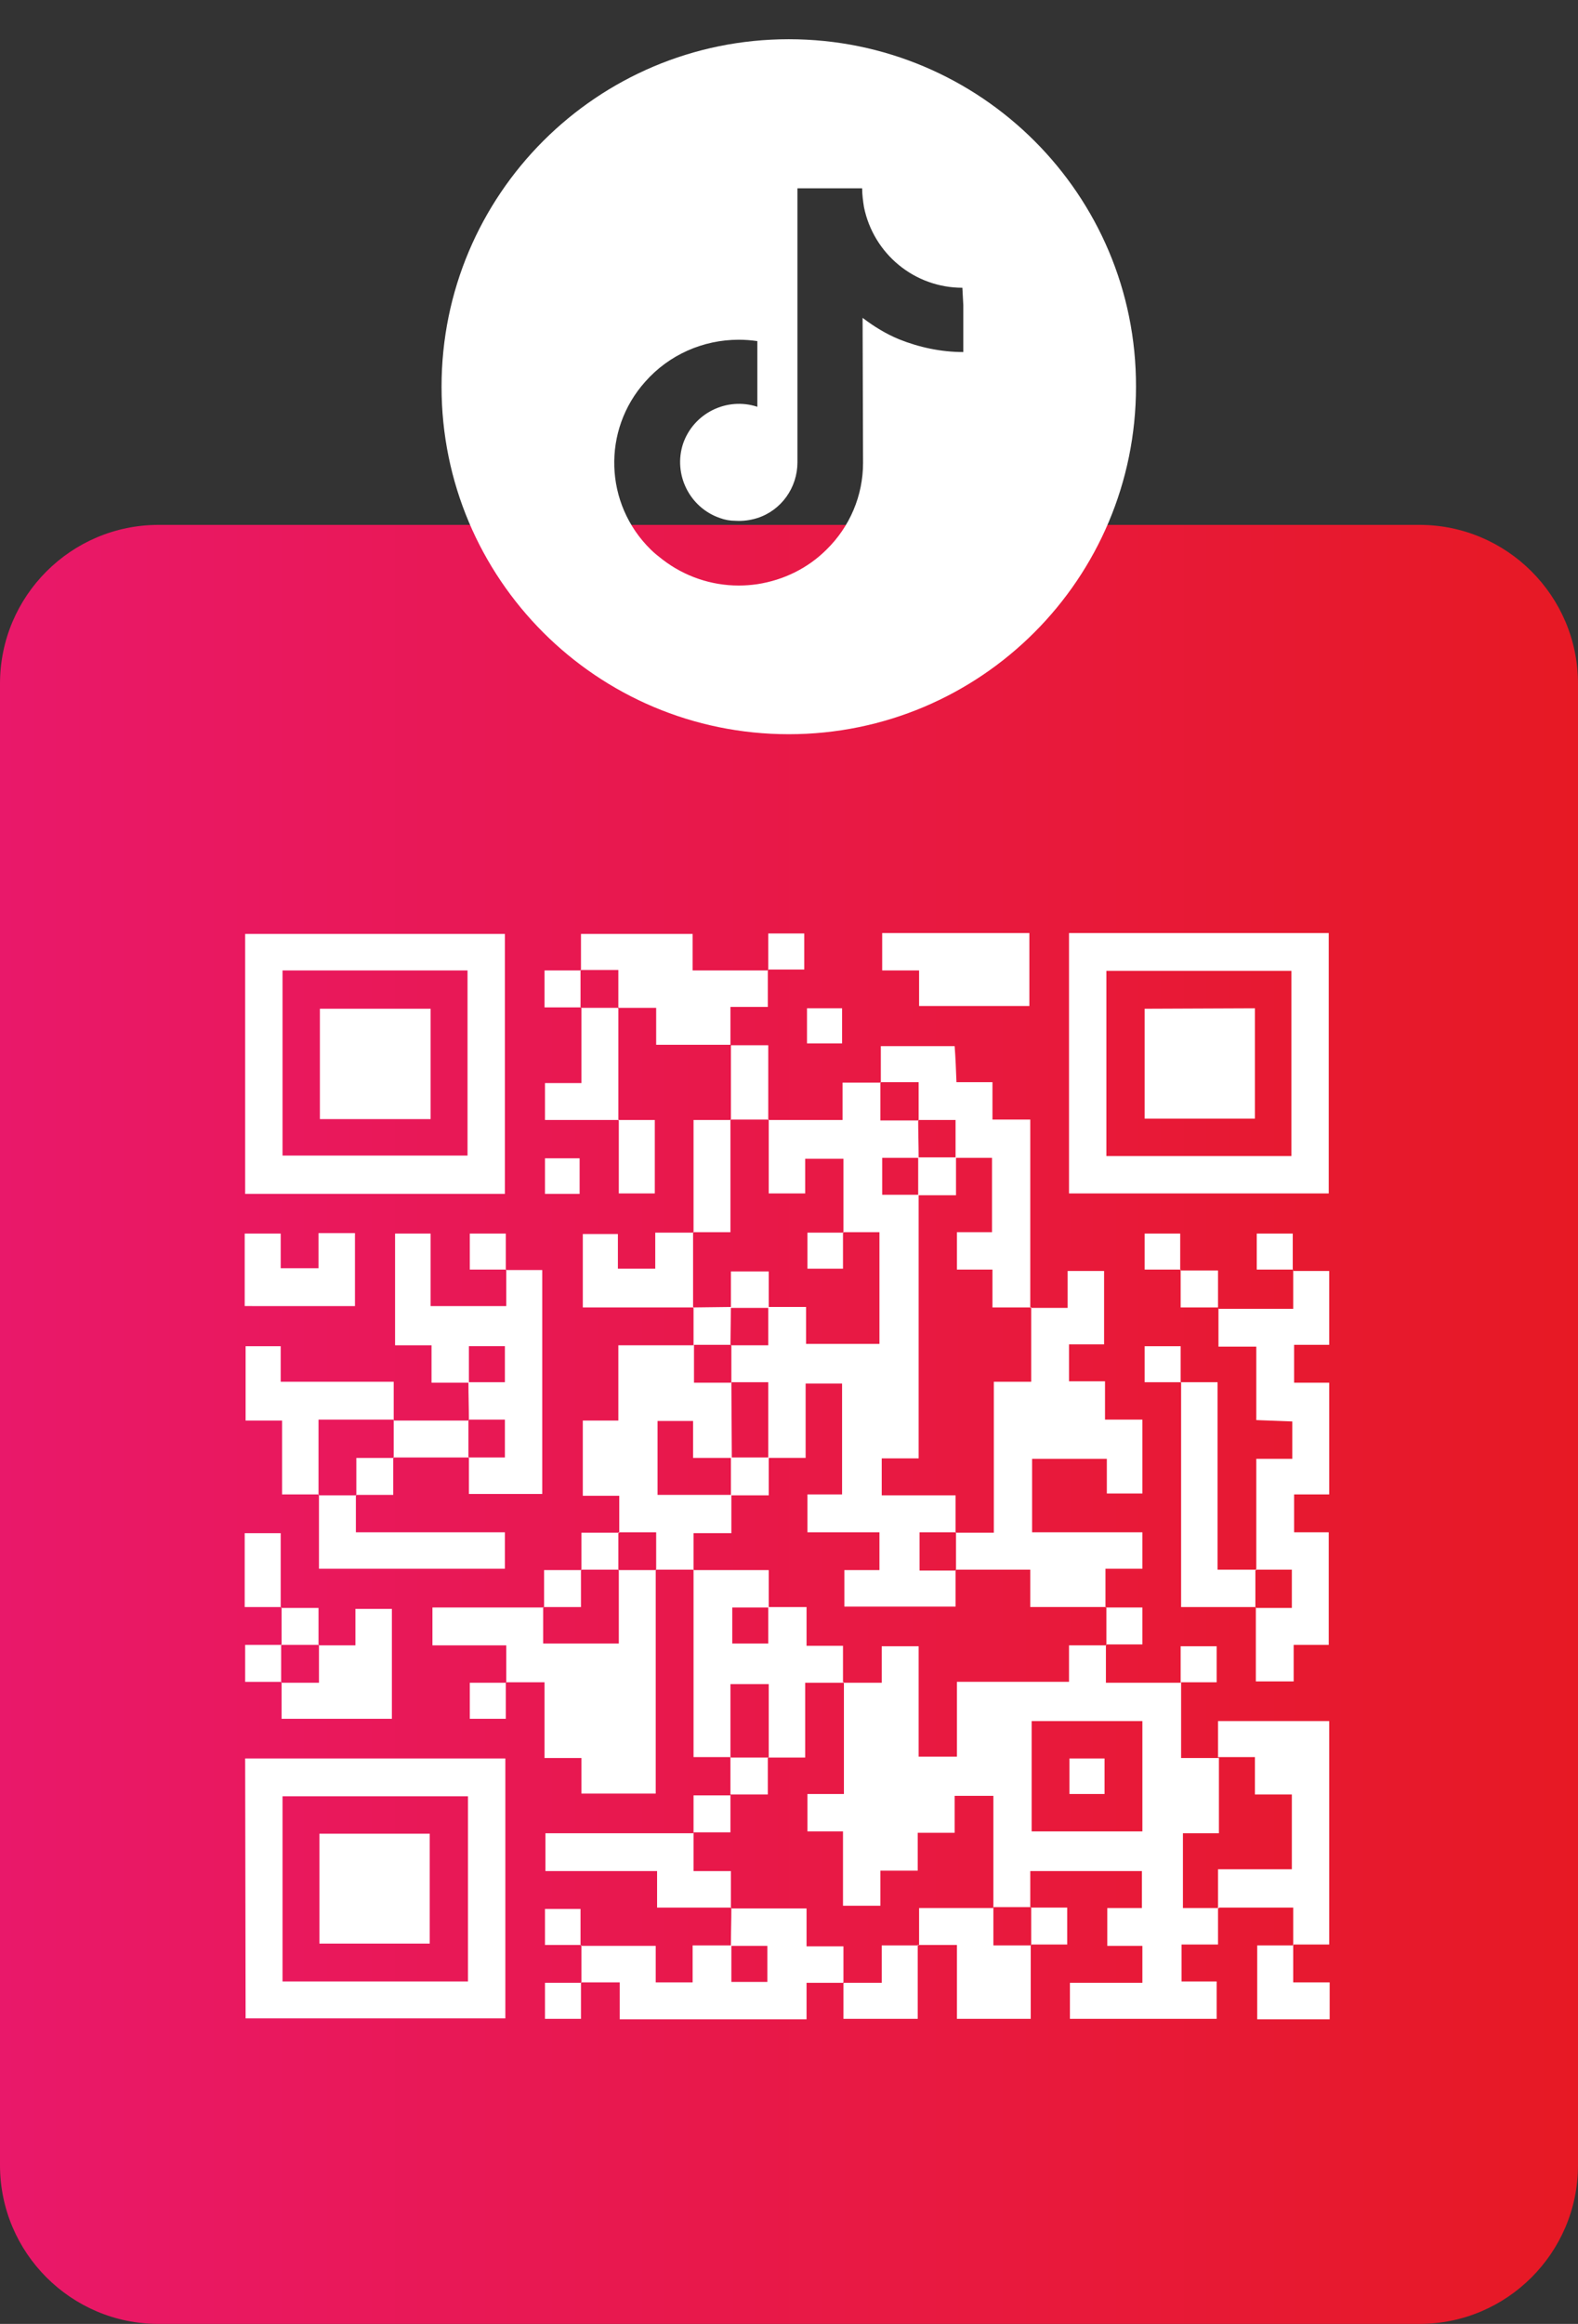 <?xml version="1.0" encoding="utf-8"?>
<!-- Generator: Adobe Illustrator 25.4.1, SVG Export Plug-In . SVG Version: 6.00 Build 0)  -->
<svg version="1.1" id="Layer_1" xmlns="http://www.w3.org/2000/svg" xmlns:xlink="http://www.w3.org/1999/xlink" x="0px" y="0px"
	 viewBox="0 0 346.3 509.6" style="enable-background:new 0 0 346.3 509.6;" xml:space="preserve">
<rect x="0" y="0" width="346.3" height="509.6" fill="#333333" stroke="none"/>
<style type="text/css">
	.st0{fill:url(#SVGID_1_);}
	.st1{fill:#FFFFFF;}
</style>
<g>
	<g id="Layer_2_00000161589669178663616100000011163568150568875443_">
		<g id="Layer_2-2">
			
				<linearGradient id="SVGID_1_" gradientUnits="userSpaceOnUse" x1="0" y1="199.645" x2="346.26" y2="199.645" gradientTransform="matrix(1 0 0 -1 0 512)">
				<stop  offset="0" style="stop-color:#E9186A"/>
				<stop  offset="1" style="stop-color:#E71924"/>
			</linearGradient>
			<path class="st0" d="M34.8,115.1h276.7c19.2,0,34.8,15.6,34.8,34.8v324.9c0,19.2-15.6,34.8-34.8,34.8H34.8
				C15.6,509.6,0,494,0,474.8V149.9C0,130.7,15.6,115.1,34.8,115.1z"/>
			<path id="tik" class="st1" d="M267.3,418.2v8.2h-8v8.1h7.7v8.2h-32.2v-7.9h15.9v-8.1H243v-8.3h7.6v-8.1h-24.5v8l0.1-0.1h-8.3
				l0.1,0.1v-24.5h-8.5v8.1h-8.1v8.3h-8.2v7.7h-8.2v-16.3h-7.8v-8.2h8v-24.6L185,369h8.5v-8h8.1v24.2h8.4v-16.4h24.6v-8h8.2
				l-0.1-0.1v8.3h16.6l-0.1-0.1v16.6h8.4l-0.1-0.1V402h-7.9v16.4h8L267.3,418.2z M226.4,401.6h24.3v-24.2h-24.3L226.4,401.6z
				 M168.7,245.5v16.2h8v-7.6h8.4v16.2l-0.1-0.1h8v24.5h-16.1v-8.1h-8.3v8.4h-8.2l0.1-0.1v8.3l-0.1-0.1h8.2v16.6h8.2v-16.3h8v24.3
				h-7.6v8.3H193v8.3h-7.7v8h24.4v-8l0.1,0.1h-8V336h8l-0.1,0.1v-8.2h-16.2v-8.1h8.1V262h-8v-8.1h8c0-2.8-0.1-5.6-0.1-8.3l0.1,0.1
				h-8.4v-8.4l0.1,0.1h-8.4v8.2h-16.4L168.7,245.5z M110.8,261.8h-57v-57h57V261.8z M62,212.8v40.6h40.6v-40.6H62z M234.6,261.7
				v-57.1h57v57.1H234.6z M242.8,253.5h40.6v-40.6h-40.6L242.8,253.5z M53.8,385.6h57.1v57h-57L53.8,385.6z M102.7,393.9H62v40.6
				h40.7L102.7,393.9z M226.3,286.6V303h-8.2v33.1h-8.4l0.1-0.1v8.3l-0.1-0.1h16.4v8.2h16.6l-0.1,0.1v-8.5h8.1V336h-24.2v-16.1h16.4
				v7.6h7.8v-16.2h-8.2v-8.4h-7.9v-8.1h7.7v-16.1h-8v8.1h-8.2L226.3,286.6z M275.5,344.2h8v8.4h-8l0.1-0.1v16.2h8.3v-8h7.7v-24.7
				H284v-8.3h7.7v-24.5H284v-8.3h7.7v-16.2h-8l0.1-0.1v8.4h-16.5l0.1-0.1v8.4h8.3v16.1l7.9,0.3v8.2h-7.9v24.5L275.5,344.2z
				 M111,368.9h8.5v16.6h8.1v7.8h16.3v-49.1l0.1,0.1h-8.3l0.1-0.1v16.2h-16.6v-8l0.1,0.1H94.9v8.3h16.2v8.1L111,368.9z M102.8,311.3
				h8v8.3h-8l0.1-0.1v8.1H119v-49.1h-8l0.1-0.1v8H94.5v-15.9h-7.8V295h8v8.2h8.2v-8h7.9v7.9h-8c0,2.8,0.1,5.5,0.1,8.3L102.8,311.3z
				 M135.7,336h8.3v8.3l-0.1-0.1h8.4l-0.1,0.1v-8.1h8.3v-8.4h-16.2v-16.2h7.8v8.1h8.5l-0.1-16.6l0.1,0.1h-8.3v-8.3l0.1,0.1h-16.7
				v16.5h-7.8v16.5h8v8.2L135.7,336z M160.3,385.5v-16.2h8.4v16.2l-0.1-0.1h8.1v-16.4h8.4L185,369v-8.1h-8v-8.5h-8.4v8h-7.9v-7.9h8
				v-8.2h-16.6l0.1-0.1v41.1h8.2L160.3,385.5z M127.6,426.5v8.3l-0.1-0.1h8.5v8.1h41v-8h8.2l-0.1,0.1v-8.1H177v-8.3h-16.6l0.1-0.1
				c0,2.8-0.1,5.5-0.1,8.3h8v7.9h-7.9v-8H152v8.1h-8.1v-8h-16.4L127.6,426.5z M193.2,237.3h8.4v8.4l-0.1-0.1h8.2v8.3h8v16.3H210v8.2
				h7.8v8.3h8.4l-0.1,0.1v-41.3h-8.3v-8.2h-7.9c-0.1-2.8-0.2-5.3-0.4-7.9h-16.2v8L193.2,237.3z M283.7,426.4h8v-49h-24.4v8l-0.1-0.1
				h8.2v8.2h8.1v16.4h-16.2v8.5l-0.1-0.1h16.6v8.3L283.7,426.4z M160.3,229.2v-8.4h8.2v-8.1l0.1,0.1h-16.6v-8h-24.5v8l-0.1-0.1h8.3
				v8.4l-0.1-0.1h8.4v8.1h16.3L160.3,229.2z M225.9,220.6v-16h-32.3v8.2h8.1v7.8L225.9,220.6z M69.9,327.9v-16.6h16.6l-0.1,0.1V303
				H61.6v-7.8h-7.7v16.3h8v16.2H70L69.9,327.9z M259.2,303.1v49.3h16.4l-0.1,0.1v-8.4l0.1,0.1h-8.4v-41.1h-8.1L259.2,303.1z
				 M226.3,426.6h-8.3v-8.3l0.1,0.1h-16.4v8.2l-0.1-0.1h8.4v16.2h16.2v-16.2L226.3,426.6z M160.4,418.4v-8.1h-8.2v-8.4l0.1,0.1
				h-32.6v8.3h24.5v8h16.4L160.4,418.4z M78.2,327.9h-8.3l0.1-0.1v16.2h40.8v-8H78.1v-8.2L78.2,327.9z M70,360.7v8.3h-8.3l0.1-0.1v8
				H86v-24.1h-8v8h-8.1L70,360.7z M77.9,286.4v-16h-8v7.7h-8.3v-7.6h-7.9v15.9L77.9,286.4z M152.1,286.8v-16.6l0.1,0.1h-8.4v7.9
				h-8.2v-7.6h-7.7v16.1h24.4L152.1,286.8z M135.8,221h-8.3l0.1-0.1v16.6h-8v8.1h16.2l-0.1,0.1v-24.8L135.8,221z M152.1,270.2h8.2
				v-24.7l0.1,0.1h-8.2v24.7L152.1,270.2z M201.6,426.6h-8.1v8.2H185l0.1-0.1v8h16.3v-16.3L201.6,426.6z M283.9,426.6h-8v16.2h15.9
				v-8.1h-8v-8.2L283.9,426.6z M160.4,229c0,5.5,0,11.1,0,16.6l-0.1-0.1h8.4l-0.1,0.1v-16.4h-8.2L160.4,229z M61.6,352.5v-16.3h-7.9
				v16.2h8L61.6,352.5z M102.8,319.7v-8.3l0.1,0.1H86.3l0.1-0.1v8.3l-0.1-0.1h16.6L102.8,319.7z M135.8,245.5v16.2h7.9v-16.1h-8
				L135.8,245.5z M184.8,228.8v-7.7h-7.7v7.7H184.8z M127.5,344.2h8.3l-0.1,0.1V336l0.1,0.1h-8.2v8.2L127.5,344.2z M119.3,352.4h8.2
				v-8.2l0.1,0.1h-8.2v8.2L119.3,352.4z M259.1,303.2v-8h-7.9v7.9h8L259.1,303.2z M61.8,352.4v8.4l-0.1-0.1H70l-0.1,0.1v-8.2h-8.2
				L61.8,352.4z M242.8,352.4v8.3l-0.1-0.1h8v-8.1h-8L242.8,352.4z M61.7,369v-8.4l0.1,0.1h-8v8.1h8L61.7,369z M152.1,294.9h8.3
				l-0.1,0.1l0.1-8.4l-8.3,0.1l0.1-0.1v8.4L152.1,294.9z M259,368.9h8V361h-7.9v8L259,368.9z M267.3,286.8v-8.2H259l0.1-0.1v8.2h8.2
				L267.3,286.8z M168.5,212.6h8v-7.9h-7.9v8L168.5,212.6z M283.7,278.5v-8h-7.9v7.9h8L283.7,278.5z M259,278.5v-8h-7.8v7.9h8
				L259,278.5z M160.3,393.5h8.2v-8.2l0.1,0.1h-8.4l0.1-0.1c0,2.8,0,5.6,0,8.4L160.3,393.5z M111,278.5v-8h-7.9v7.9h8L111,278.5z
				 M152.1,401.8h8.2v-8.2l0.1,0.1h-8.2v8.2L152.1,401.8z M111.1,369h-8v7.9h7.9v-8L111.1,369z M127.4,426.6v-8h-7.8v7.9h8
				L127.4,426.6z M127.2,254h-7.6v7.8h7.6V254z M226.3,418.2v8.3l-0.1-0.1h8v-8.1h-8L226.3,418.2z M127.4,221v-8.3l0.1,0.1h-8v8.1h8
				L127.4,221z M86.4,319.7h-8.2v8.2l-0.1-0.1h8.2v-8.2L86.4,319.7z M127.6,434.8h-8v7.9h7.9v-8L127.6,434.8z M168.7,327.9v-8.3
				h-8.3v8.3H168.7z M234.7,393.4h7.7v-7.8h-7.7V393.4z M201.5,262.1h8.3v-8.3h-8.3V262.1z M168.7,278.8h-8.3v8h8.3V278.8z
				 M185.2,270.3h-8v7.9h7.8v-8L185.2,270.3z M70.2,221.2v24.2h24.3v-24.2L70.2,221.2z M251.2,221.2v24.1h24.2v-24.2L251.2,221.2z
				 M94.3,426.2v-24.1H70.1v24.1H94.3z"/>
			<path class="st1" d="M173.1,8.6c-42.1,0-76.2,34.1-76.2,76.2s34.1,76.2,76.2,76.2s76.2-34.1,76.2-76.2
				C249.4,42.7,215.2,8.6,173.1,8.6z M211.4,66.9v10.3c-4.8,0-9.6-1-14.1-2.8c-2.9-1.2-5.5-2.8-8-4.7l0.1,31.8c0,7.2-2.9,14-8,19
				c-4.1,4.1-9.4,6.7-15.2,7.6c-1.4,0.2-2.7,0.3-4.1,0.3c-6,0-11.9-2-16.7-5.7c-0.9-0.7-1.8-1.4-2.6-2.2
				c-10.2-10-10.7-26.2-1.2-36.8c5.2-5.9,12.7-9.2,20.5-9.2c1.4,0,2.7,0.1,4.1,0.3v14.4c-6.7-2.2-14,1.4-16.3,8.1
				c-2.2,6.7,1.4,14,8.1,16.3c1.1,0.4,2.2,0.6,3.4,0.6c1.6,0.1,3.2-0.1,4.8-0.6c5.3-1.7,8.8-6.7,8.8-12.2V80.1V41.3h14.2
				c0,1.4,0.2,2.8,0.4,4.1c2.1,10.3,11.1,17.7,21.6,17.7l0,0L211.4,66.9L211.4,66.9z"/>
		</g>
	</g>
</g>
</svg>
